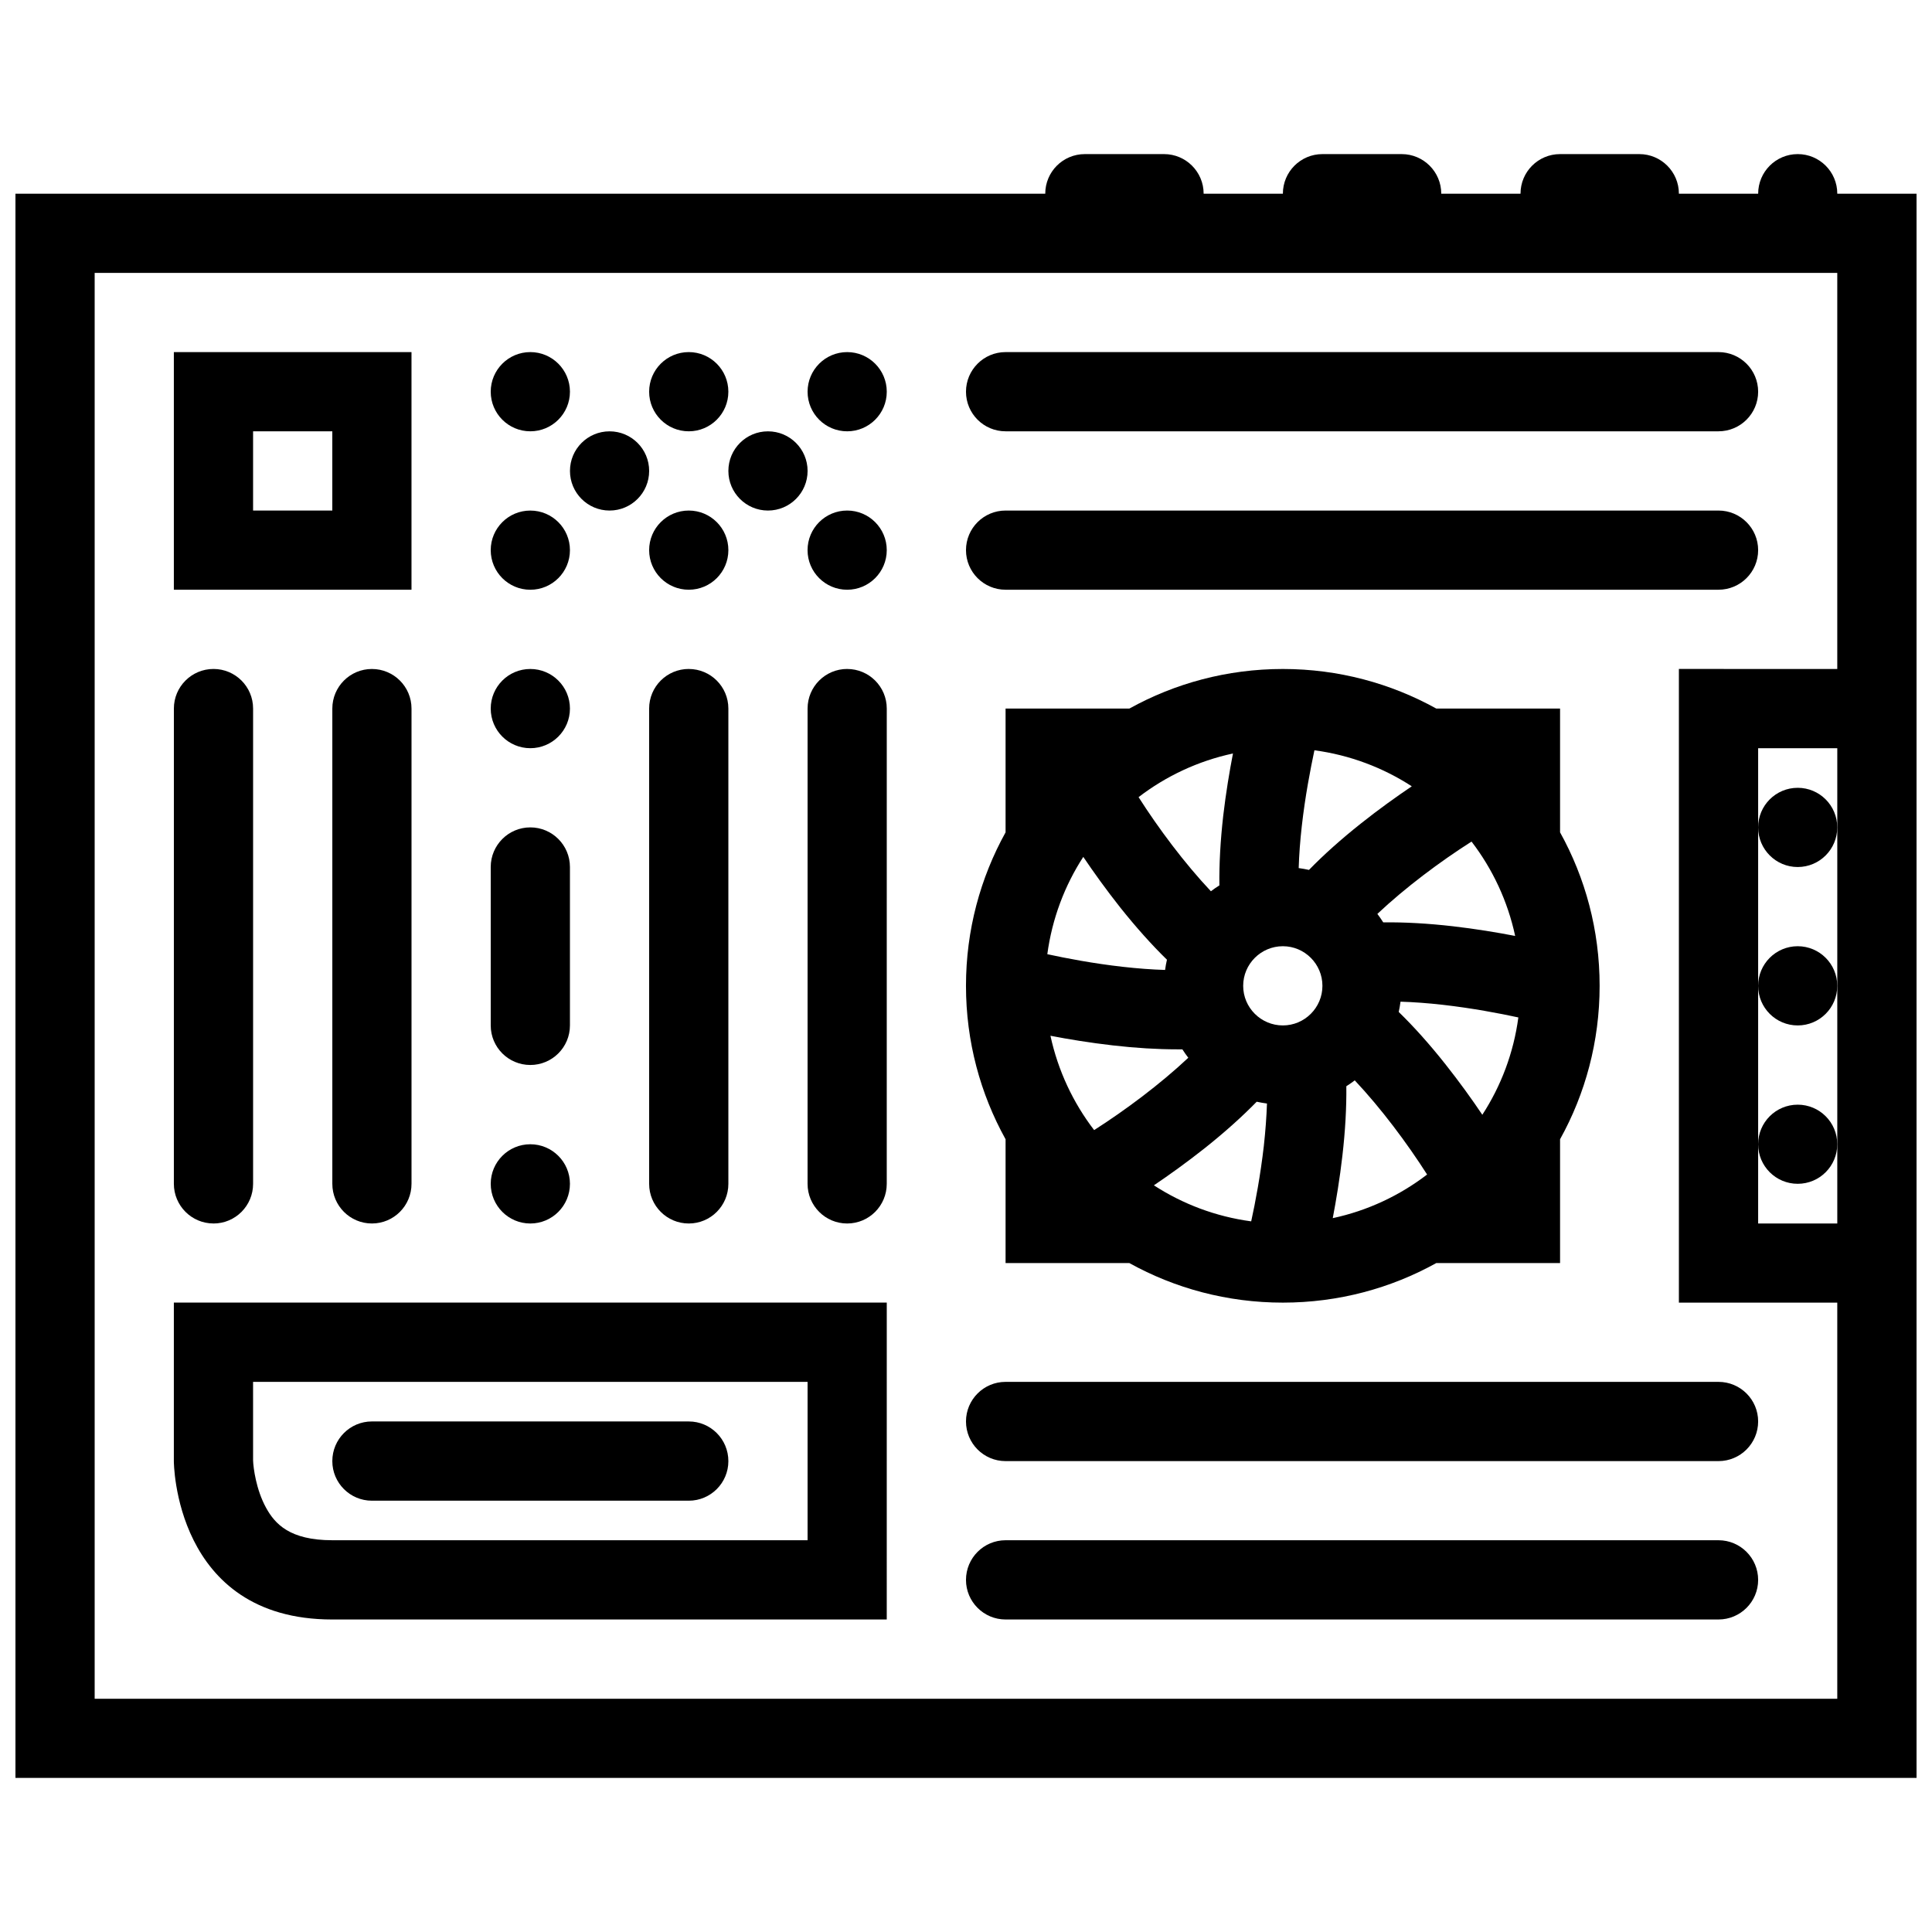 <?xml version="1.0" encoding="UTF-8"?>
<!-- Uploaded to: ICON Repo, www.svgrepo.com, Generator: ICON Repo Mixer Tools -->
<svg width="800px" height="800px" version="1.1" viewBox="144 144 512 512" xmlns="http://www.w3.org/2000/svg">
 <defs>
  <clipPath id="a">
   <path d="m148.09 184h503.81v432h-503.81z"/>
  </clipPath>
 </defs>
 <g clip-path="url(#a)">
  <path d="m630.9 195.33c0-5.797-4.691-10.492-10.484-10.492-5.797 0-10.484 4.695-10.484 10.492h-21.008c0-5.797-4.703-10.492-10.484-10.492h-21.004c-5.797 0-10.484 4.695-10.484 10.492h-21.004c0-5.797-4.703-10.492-10.484-10.492h-21.004c-5.797 0-10.484 4.695-10.484 10.492h-21c0-5.797-4.703-10.492-10.484-10.492h-21.004c-5.797 0-10.484 4.695-10.484 10.492h-272.91v419.83h503.81v-419.83zm0 272.91h-20.973v-125.96h20.973zm-41.977-146.96v167.93h41.973v104.98l-461.81 0.004v-377.87h461.81v104.96z"/>
 </g>
 <path d="m253.05 237.31h-62.977v62.977h62.977zm-20.984 41.988h-20.996v-20.996h20.996z"/>
 <path d="m190.07 531.21s0 41.973 41.988 41.973h146.94l0.004-83.98h-188.93zm20.996-21.004h146.95v41.973h-125.95c-11.293 0-15.207-4.336-17.551-8.594-2.652-4.812-3.383-10.625-3.445-12.562z"/>
 <path d="m200.58 468.24c5.797 0 10.492-4.703 10.492-10.516v-125.95c0-5.797-4.695-10.492-10.492-10.492s-10.5 4.695-10.5 10.492l-0.004 125.94c0 5.812 4.707 10.52 10.504 10.52z"/>
 <path d="m232.07 331.78v125.94c0 5.812 4.695 10.516 10.492 10.516s10.492-4.703 10.492-10.516v-125.94c0-5.797-4.695-10.492-10.492-10.492-5.797-0.004-10.492 4.695-10.492 10.492z"/>
 <path d="m368.51 321.28c-5.797 0-10.492 4.695-10.492 10.492l-0.004 125.95c0 5.812 4.695 10.516 10.492 10.516 5.797 0 10.492-4.703 10.492-10.516l0.004-125.94c0-5.797-4.695-10.496-10.492-10.496z"/>
 <path d="m326.53 321.28c-5.797 0-10.5 4.695-10.5 10.492v125.95c0 5.812 4.703 10.516 10.5 10.516 5.797 0.004 10.496-4.703 10.496-10.516v-125.94c0-5.797-4.699-10.496-10.496-10.496z"/>
 <path d="m599.41 552.18h-188.92c-5.797 0-10.492 4.703-10.492 10.516 0 5.781 4.695 10.484 10.492 10.484h188.92c5.812 0 10.516-4.703 10.516-10.484 0-5.809-4.703-10.516-10.516-10.516z"/>
 <path d="m410.49 510.21c-5.797 0-10.492 4.703-10.492 10.484 0 5.812 4.695 10.516 10.492 10.516h188.92c5.812 0 10.516-4.703 10.516-10.516 0-5.781-4.703-10.484-10.516-10.484z"/>
 <path d="m599.41 279.3h-188.92c-5.797 0-10.492 4.695-10.492 10.492s4.695 10.492 10.492 10.492h188.92c5.812 0 10.516-4.695 10.516-10.492s-4.703-10.492-10.516-10.492z"/>
 <path d="m410.49 258.3h188.92c5.812 0 10.516-4.695 10.516-10.492s-4.703-10.5-10.516-10.5h-188.92c-5.797 0-10.492 4.703-10.492 10.5s4.695 10.492 10.492 10.492z"/>
 <path d="m620.41 373.77c5.797 0 10.484-4.703 10.484-10.5s-4.691-10.492-10.484-10.492c-5.797 0-10.484 4.695-10.484 10.492 0 5.793 4.688 10.5 10.484 10.5z"/>
 <path d="m620.41 415.75c5.797 0 10.484-4.695 10.484-10.492s-4.691-10.5-10.484-10.5c-5.797 0-10.484 4.703-10.484 10.5s4.688 10.492 10.484 10.492z"/>
 <path d="m620.41 436.75c-5.797 0-10.484 4.691-10.484 10.484 0 5.797 4.688 10.484 10.484 10.484 5.797 0 10.484-4.691 10.484-10.484 0.004-5.797-4.688-10.484-10.484-10.484z"/>
 <path d="m284.54 342.28c5.797 0 10.5-4.703 10.5-10.5s-4.703-10.492-10.5-10.492c-5.797-0.004-10.492 4.695-10.492 10.492s4.695 10.5 10.492 10.5z"/>
 <path d="m284.54 258.3c5.797 0 10.5-4.695 10.5-10.492s-4.703-10.5-10.5-10.5c-5.797 0-10.492 4.703-10.492 10.5s4.695 10.492 10.492 10.492z"/>
 <path d="m326.53 279.3c-5.797 0-10.5 4.695-10.5 10.492s4.703 10.492 10.5 10.492c5.797 0.004 10.496-4.695 10.496-10.492s-4.699-10.492-10.496-10.492z"/>
 <path d="m305.54 279.3c5.797 0 10.492-4.703 10.492-10.5s-4.695-10.492-10.492-10.492-10.492 4.695-10.492 10.492c-0.004 5.797 4.695 10.5 10.492 10.5z"/>
 <path d="m326.53 258.3c5.797 0 10.492-4.695 10.492-10.492s-4.695-10.5-10.492-10.5-10.5 4.703-10.5 10.5 4.703 10.492 10.5 10.492z"/>
 <path d="m284.54 300.29c5.797 0 10.5-4.695 10.5-10.492s-4.703-10.492-10.5-10.492c-5.797-0.004-10.492 4.691-10.492 10.488s4.695 10.496 10.492 10.496z"/>
 <path d="m379 289.79c0 5.797-4.699 10.496-10.492 10.496-5.797 0-10.496-4.699-10.496-10.496 0-5.793 4.699-10.492 10.496-10.492 5.793 0 10.492 4.699 10.492 10.492"/>
 <path d="m347.52 279.3c5.797 0 10.5-4.703 10.5-10.5s-4.703-10.492-10.5-10.492c-5.797-0.004-10.492 4.695-10.492 10.492s4.695 10.5 10.492 10.5z"/>
 <path d="m368.51 237.31c-5.797 0-10.492 4.703-10.492 10.5s4.695 10.492 10.492 10.492 10.492-4.695 10.492-10.492-4.695-10.5-10.492-10.5z"/>
 <path d="m284.54 468.24c5.797 0 10.5-4.703 10.5-10.516 0-5.781-4.703-10.484-10.5-10.484-5.797-0.004-10.492 4.699-10.492 10.48 0 5.812 4.695 10.52 10.492 10.52z"/>
 <path d="m284.54 426.23c5.797 0 10.5-4.691 10.5-10.484v-41.98c0-5.797-4.703-10.5-10.5-10.5-5.797 0-10.492 4.703-10.492 10.5v41.98c0 5.797 4.695 10.484 10.492 10.484z"/>
 <path d="m242.56 541.7h83.973c5.797 0 10.492-4.703 10.492-10.484 0-5.812-4.695-10.516-10.492-10.516l-83.973-0.004c-5.797 0-10.492 4.703-10.492 10.516 0 5.785 4.695 10.488 10.492 10.488z"/>
 <path d="m524.64 331.78c-12.055-6.68-25.922-10.492-40.668-10.492-14.762 0-28.629 3.812-40.684 10.492h-32.801v32.801c-6.68 12.055-10.492 25.914-10.492 40.676 0 14.754 3.812 28.621 10.492 40.66v32.812l32.801-0.004c12.055 6.688 25.922 10.484 40.684 10.484 14.746 0 28.613-3.797 40.652-10.484h32.809v-32.812c6.688-12.039 10.484-25.906 10.484-40.66 0-14.762-3.797-28.621-10.484-40.676v-32.801zm9.332 35.246c5.566 7.258 9.578 15.762 11.562 25.008-4.766-0.922-10.438-1.867-16.512-2.566-6.641-0.762-12.793-1.098-18.449-1.031-0.492-0.77-1-1.523-1.555-2.246 7.457-7.012 16.621-13.859 24.953-19.164zm-50 48.723c-5.797 0-10.516-4.711-10.516-10.492 0-5.789 4.719-10.5 10.516-10.5 5.781 0 10.484 4.711 10.484 10.5 0 5.781-4.703 10.492-10.484 10.492zm8.363-72.918c9.41 1.262 18.172 4.598 25.801 9.547-4.012 2.715-8.703 6.051-13.469 9.848-5.258 4.168-9.84 8.273-13.777 12.309-0.891-0.199-1.797-0.359-2.723-0.484 0.105-3.508 0.383-7.258 0.832-11.215 0.879-7.769 2.262-14.953 3.336-20.004zm-21.586 0.848c-0.922 4.758-1.875 10.438-2.582 16.512-0.754 6.656-1.09 12.801-1.016 18.449-0.785 0.484-1.539 1.008-2.246 1.555-7.012-7.449-13.867-16.621-19.172-24.945 7.258-5.566 15.762-9.586 25.016-11.57zm-39.668 27.406c2.707 4.012 6.059 8.695 9.84 13.469 4.184 5.242 8.289 9.832 12.332 13.777-0.215 0.891-0.367 1.797-0.492 2.715-3.508-0.105-7.258-0.383-11.223-0.832-7.766-0.875-14.945-2.246-19.988-3.344 1.262-9.402 4.582-18.16 9.531-25.785zm2.875 72.402c-5.566-7.258-9.578-15.762-11.578-25 4.766 0.922 10.453 1.859 16.512 2.551 6.121 0.707 11.84 1.047 17.098 1.047h1.352c0.492 0.77 1.016 1.508 1.57 2.231-7.457 7.008-16.633 13.852-24.953 19.172zm41.621 24.184c-9.41-1.262-18.156-4.598-25.785-9.547 4.012-2.707 8.688-6.059 13.469-9.84 5.242-4.168 9.824-8.273 13.777-12.316 0.891 0.199 1.797 0.352 2.723 0.477-0.121 3.508-0.398 7.258-0.832 11.223-0.891 7.781-2.242 14.961-3.352 20.004zm21.617-0.848c0.906-4.766 1.859-10.438 2.551-16.512 0.77-6.641 1.105-12.793 1.047-18.449 0.77-0.492 1.508-1 2.231-1.555 7.012 7.457 13.852 16.621 19.172 24.953-7.258 5.566-15.758 9.582-25 11.562zm39.637-27.398c-2.707-4.027-6.059-8.703-9.84-13.469-4.168-5.258-8.273-9.84-12.316-13.777 0.199-0.891 0.352-1.797 0.477-2.723 3.508 0.105 7.258 0.383 11.223 0.832 7.781 0.883 14.961 2.254 20.004 3.344-1.258 9.406-4.594 18.168-9.547 25.793z"/>
</svg>